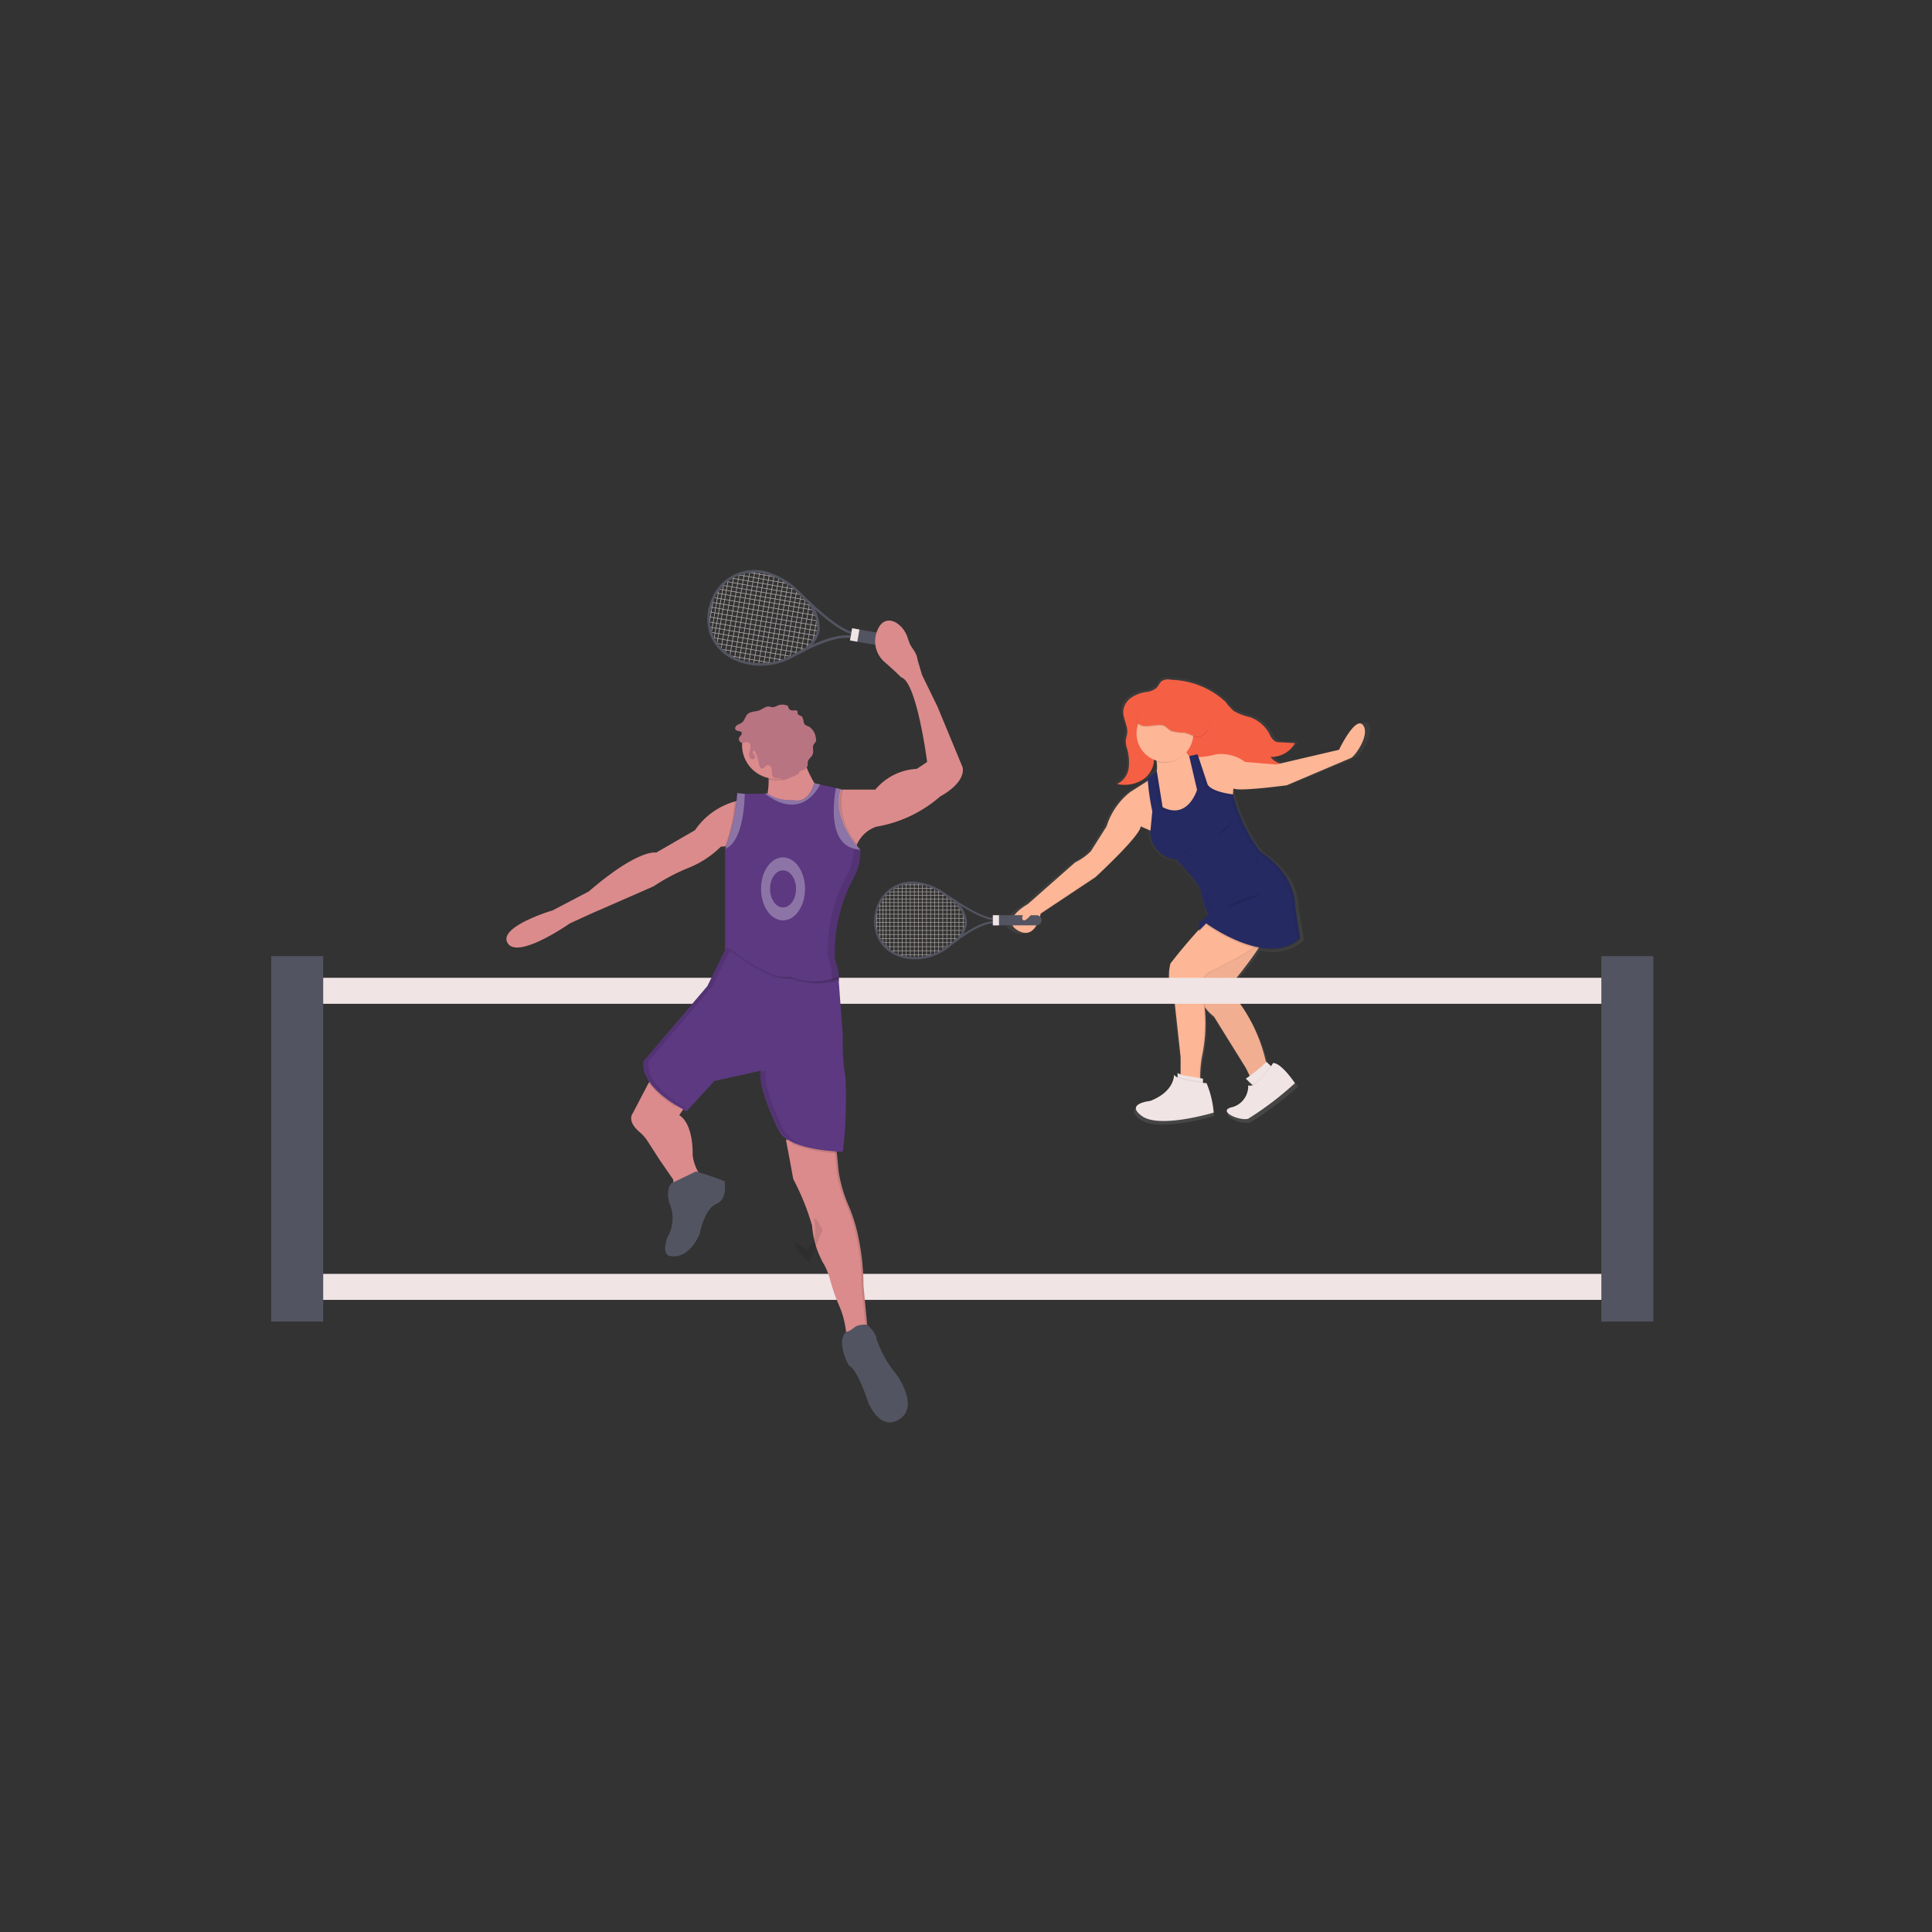 <svg id="组_293" data-name="组 293" xmlns="http://www.w3.org/2000/svg" xmlns:xlink="http://www.w3.org/1999/xlink" width="125.072" height="125.072" viewBox="0 0 125.072 125.072">
  <rect x="0" y="0" width="125.072" height="125.072" fill="#333333" stroke="none"/>
  <defs>
    <linearGradient id="linear-gradient" x1="0.5" y1="1.001" x2="0.5" gradientUnits="objectBoundingBox">
      <stop offset="0" stop-color="gray" stop-opacity="0.251"/>
      <stop offset="0.54" stop-color="gray" stop-opacity="0.122"/>
      <stop offset="1" stop-color="gray" stop-opacity="0.102"/>
    </linearGradient>
    <linearGradient id="linear-gradient-2" x1="0.502" y1="1" x2="0.502" y2="0.001" xlink:href="#linear-gradient"/>
  </defs>
  <g id="组_280" data-name="组 280" transform="translate(0 0)">
    <g id="组_79" data-name="组 79" transform="translate(17.557 33.332)">
      <g id="undraw_grand_slam_0q5r_1_" data-name="undraw_grand_slam_0q5r (1)" transform="translate(0 10.521)">
        <path id="路径_2972" data-name="路径 2972" d="M806.554,555.046a1.407,1.407,0,0,1-1.019,1.413c-1.052.23.427.92,1.019.755a20.932,20.932,0,0,0,3.024-2.3s-.855-1.315-1.413-1.315C808.161,553.6,807.143,555.309,806.554,555.046Z" transform="translate(-743.337 -528.676)" opacity="0.05"/>
        <path id="路径_2973" data-name="路径 2973" d="M745.017,561.69s.065,1.084-1.544,1.709c0,0-1.676.165-.526.985s4.634-.23,4.634-.23a6.176,6.176,0,0,0-.46-1.906S745.215,562.117,745.017,561.69Z" transform="translate(-686.568 -536.01)" opacity="0.05"/>
        <path id="路径_2974" data-name="路径 2974" d="M676.265,290c-.508-.6-1.589,1.632-1.589,1.632l-3.939.9a1.317,1.317,0,0,1-.641-.436,1.819,1.819,0,0,0,1.643-.907l-1.015-.057a.826.826,0,0,1-.3-.054c-.195-.089-.281-.3-.385-.491a2.377,2.377,0,0,0-1.287-1.094,4.149,4.149,0,0,1-1.082-.4,3.626,3.626,0,0,1-.561-.609,5.578,5.578,0,0,0-3.619-1.447.845.845,0,0,0-.676.1c-.121.106-.168.271-.273.393a1.248,1.248,0,0,1-.753.3,2.46,2.46,0,0,0-.961.366,1.215,1.215,0,0,0-.536.841c-.052.519.326,1.015.256,1.532-.021.159-.085.31-.094.467a1.467,1.467,0,0,0,.071.445,3.191,3.191,0,0,1,.124,1.341,1.348,1.348,0,0,1-.778,1.046,2.353,2.353,0,0,0,1.618-.223,1.646,1.646,0,0,0,.851-1.33v-.039l.057.022c.008.031.017.064.024.1l.085.024a1.812,1.812,0,0,1,0,.59l-.592.473a.815.815,0,0,0,.008.093l-.008.006a.656.656,0,0,0,.007.078l-1.157.722a4.624,4.624,0,0,0-1.589,2.265l-1.05,1.634a4,4,0,0,1-1.049.733l-3.148,2.732s-1.09.594-1.086,1.186h0v.036h0v.035h0a.08.08,0,0,0,.008.034h0a.113.113,0,0,0,.01.033v.006a.085.085,0,0,0,.012.031v.007l.015.03v.008l.017.028.005.008.019.027.007.009.022.026.009.01.023.024.011.011.025.023.013.012.028.023.015.012.031.022.016.012.036.024.015.01.056.034c1.215.7,1.523-1.1,1.523-1.1l3.656-2.4s3.012-2.732,3.012-3.331l.655.28-.011.118v.1a1.883,1.883,0,0,0,1.726,1.766s1.609,1.615,1.658,2.128v.037a3.882,3.882,0,0,0,.468,1.4l-.641.536.007.094-.007.006.024.333a20.954,20.954,0,0,0-1.886,2.2,3.049,3.049,0,0,0,.236,2.165l.441,3.964v1.155l-.2-.094v.262a.484.484,0,0,1-.236-.2v.034h0c-.006.194-.109,1.131-1.589,1.7,0,0-.982.093-.956.5-.01.137.1.311.414.534,1.185.833,4.768-.233,4.768-.233V315.4h0a6.166,6.166,0,0,0-.474-1.932s-.094-.007-.237-.021V313.2l-.148-.025a6.486,6.486,0,0,1,.137-1.39,10.87,10.87,0,0,0,.193-3.226,4.076,4.076,0,0,0,.561.577l2.136,3.388.252.519c-.094.067-.187.126-.264.174l.429.4a.4.4,0,0,1-.3,0,1.426,1.426,0,0,1-1.049,1.432c-.432.093-.449.26-.276.417a1.806,1.806,0,0,0,1.358.382,21.488,21.488,0,0,0,3.114-2.332,6.449,6.449,0,0,0-.753-.921,1.26,1.26,0,0,0-.737-.444s-.052.085-.138.215l-.267-.248-.027.025c-.022-.074-.043-.149-.061-.223a10.5,10.5,0,0,0-2.108-4.178s-.313-.259.171-1.114c0,0,.784-.929,1.467-1.937a3.085,3.085,0,0,0,2.793-.6l-.01-.062.044-.038-.339-2.1s.152-1.982-2.319-3.582a10.3,10.3,0,0,1-1.811-3.748h-.027l.027-.364c.3.233,3.553-.2,3.553-.2l4.3-1.8a2.765,2.765,0,0,0,.921-1.731A.672.672,0,0,0,676.265,290Z" transform="translate(-605.252 -287.022)" fill="url(#linear-gradient)"/>
        <path id="路径_2975" data-name="路径 2975" d="M739.428,293.443a1.279,1.279,0,0,0,.922.485,2.959,2.959,0,0,1-.945.591,3.258,3.258,0,0,1-3.108-.382,1.867,1.867,0,0,0-.654-.4,3.63,3.63,0,0,0-.67-.012,1.328,1.328,0,0,1-1.208-.993c-.065-.274-.038-.561-.085-.841a1.285,1.285,0,0,0-.031-.141,1.194,1.194,0,0,0-1.257-.834c-.486.128-.736.893-.726,1.33.01.482.243.942.228,1.423a1.62,1.62,0,0,1-.826,1.309,2.254,2.254,0,0,1-1.568.219,1.33,1.33,0,0,0,.755-1.028,3.2,3.2,0,0,0-.121-1.322,1.472,1.472,0,0,1-.069-.439c.008-.158.07-.308.093-.468.068-.51-.3-1-.249-1.511a1.2,1.2,0,0,1,.52-.827,2.368,2.368,0,0,1,.935-.361,1.2,1.2,0,0,0,.731-.3,3.823,3.823,0,0,1,.265-.388.81.81,0,0,1,.654-.1,5.37,5.37,0,0,1,3.514,1.428,3.466,3.466,0,0,0,.543.6,3.964,3.964,0,0,0,1.05.393,2.317,2.317,0,0,1,1.248,1.082.953.953,0,0,0,.374.484.792.792,0,0,0,.293.054l.985.056A1.76,1.76,0,0,1,739.428,293.443Z" transform="translate(-674.744 -288.296)" fill="#f55f44"/>
        <path id="路径_2976" data-name="路径 2976" d="M782.54,321a4.758,4.758,0,0,0,1.43-.18,2.605,2.605,0,0,1,1.906.493l2,.164,4.075-.953s1.052-2.2,1.544-1.61-.46,1.972-.755,2.136l-4.177,1.773s-3.154.427-3.45.2l-.065.887-1.577-.755-.687-1.61Z" transform="translate(-722.825 -315.837)" fill="#fdb797"/>
        <path id="路径_2977" data-name="路径 2977" d="M792.743,326.18l-4.174,1.776s-3.155.427-3.45.2l-.065.887-1.577-.755-.69-1.61-.216-.474h-.031l.247.542.69,1.61,1.577.755.065-.887c.3.23,3.45-.2,3.45-.2l4.174-1.776a2.711,2.711,0,0,0,.894-1.738A2.767,2.767,0,0,1,792.743,326.18Z" transform="translate(-722.825 -321.005)" opacity="0.05"/>
        <path id="路径_2978" data-name="路径 2978" d="M665.551,357.13l-1.347.855a4.553,4.553,0,0,0-1.544,2.235l-1.019,1.61a3.822,3.822,0,0,1-1.019.723l-3.056,2.695s-1.84,1.019-.655,1.709,1.479-1.085,1.479-1.085l3.553-2.366s2.925-2.695,2.925-3.286l1.052.46Z" transform="translate(-608.58 -350.575)" fill="#fdb797"/>
        <path id="路径_2979" data-name="路径 2979" d="M664.822,389.47c0,.592-2.925,3.286-2.925,3.286l-3.553,2.366s-.3,1.776-1.479,1.085a.668.668,0,0,1-.4-.51c-.013.2.094.4.4.576,1.183.69,1.479-1.085,1.479-1.085l3.553-2.366s2.925-2.695,2.925-3.286l1.052.46-.007-.069Z" transform="translate(-608.541 -379.892)" opacity="0.05"/>
        <path id="路径_2980" data-name="路径 2980" d="M785.469,454.354a35.491,35.491,0,0,0-1,3.687,3.064,3.064,0,0,0,1.13,1.827l2.075,3.343.639,1.333,1.256-.346a7.4,7.4,0,0,1-.649-1.584,10.426,10.426,0,0,0-2.047-4.121s-.3-.255.165-1.1c0,0,2.311-2.782,2.389-3.913Z" transform="translate(-724.57 -437.917)" fill="#fdb797"/>
        <path id="路径_2981" data-name="路径 2981" d="M785.469,454.354a35.491,35.491,0,0,0-1,3.687,3.064,3.064,0,0,0,1.13,1.827l2.075,3.343.639,1.333,1.256-.346a7.4,7.4,0,0,1-.649-1.584,10.426,10.426,0,0,0-2.047-4.121s-.3-.255.165-1.1c0,0,2.311-2.782,2.389-3.913Z" transform="translate(-724.57 -437.917)" opacity="0.05"/>
        <path id="路径_2982" data-name="路径 2982" d="M768.411,454.14a35.346,35.346,0,0,0-2.5,2.892,3.073,3.073,0,0,0,.23,2.136l.427,3.911v1.479l1.282.227a7.262,7.262,0,0,1,.1-1.709,10.4,10.4,0,0,0-.065-4.6s-.165-.362.625-.92c0,0,3.286-1.512,3.844-2.5Z" transform="translate(-707.661 -438.515)" opacity="0.1"/>
        <path id="路径_2983" data-name="路径 2983" d="M768.061,454.14a35.357,35.357,0,0,0-2.5,2.892,3.075,3.075,0,0,0,.23,2.136l.427,3.911v1.479l1.282.227a7.264,7.264,0,0,1,.1-1.709,10.4,10.4,0,0,0-.065-4.6s-.164-.362.624-.92c0,0,3.286-1.512,3.845-2.5Z" transform="translate(-707.344 -438.515)" fill="#fdb797"/>
        <path id="路径_2984" data-name="路径 2984" d="M786.937,454.14l-.018.019,3.862.9c-.561.985-3.844,2.5-3.844,2.5-.789.561-.625.92-.625.92a10.421,10.421,0,0,1,.065,4.6,7.175,7.175,0,0,0-.1,1.691l.1.018a7.259,7.259,0,0,1,.1-1.709,10.393,10.393,0,0,0-.066-4.6s-.164-.362.625-.92c0,0,3.286-1.512,3.845-2.5Z" transform="translate(-726.202 -438.515)" opacity="0.05"/>
        <path id="路径_2985" data-name="路径 2985" d="M755,328.425a1.788,1.788,0,0,1,0,1.676l.46,2.366,1.906-.263.92-1.052-.727-2.533s-.592.23-.654-1.38Z" transform="translate(-697.86 -323.48)" fill="#fdb797"/>
        <path id="路径_2986" data-name="路径 2986" d="M750.73,342.892a14.075,14.075,0,0,0,.3,2.136l-.132,1.38a1.852,1.852,0,0,0,1.676,1.742s1.643,1.676,1.61,2.136a4.182,4.182,0,0,0,.493,1.445l-.654.561.033.46.46-.46s3.976,2.925,6.077.953l-.328-2.07s.28-1.758-2.12-3.335a11.237,11.237,0,0,1-1.889-3.894s-1.315-.132-1.643-.625l-.654-1.972-.542.115.51,2.185s-.592,1.972-2.234,1.122l-.374-2.337Z" transform="translate(-693.989 -336.271)" opacity="0.1"/>
        <path id="路径_2987" data-name="路径 2987" d="M750.73,341.832a14.077,14.077,0,0,0,.3,2.136l-.132,1.38a1.852,1.852,0,0,0,1.676,1.742s1.643,1.676,1.61,2.136a4.182,4.182,0,0,0,.493,1.445l-.654.561.033.46.46-.46s3.976,2.925,6.077.953l-.328-2.07s.148-1.955-2.251-3.532a10.223,10.223,0,0,1-1.758-3.7s-1.315-.132-1.643-.625l-.654-1.972-.542.115.51,2.185s-.592,1.972-2.234,1.122l-.374-2.337Z" transform="translate(-693.989 -335.31)" fill="#252a62"/>
        <path id="路径_2988" data-name="路径 2988" d="M566.48,440.67" transform="translate(-526.966 -426.305)" fill="#b4abab"/>
        <rect id="矩形_246" data-name="矩形 246" width="5.267" height="0.033" transform="translate(39.289 14.787)" fill="#b4abab"/>
        <rect id="矩形_247" data-name="矩形 247" width="5.004" height="0.033" transform="translate(39.421 14.557)" fill="#b4abab"/>
        <rect id="矩形_248" data-name="矩形 248" width="4.577" height="0.033" transform="translate(39.519 14.327)" fill="#b4abab"/>
        <rect id="矩形_249" data-name="矩形 249" width="4.05" height="0.033" transform="translate(39.683 14.097)" fill="#b4abab"/>
        <rect id="矩形_250" data-name="矩形 250" width="3.459" height="0.033" transform="translate(39.913 13.867)" fill="#b4abab"/>
        <rect id="矩形_251" data-name="矩形 251" width="2.769" height="0.033" transform="translate(40.209 13.637)" fill="#b4abab"/>
        <rect id="矩形_252" data-name="矩形 252" width="1.718" height="0.033" transform="translate(40.669 13.407)" fill="#b4abab"/>
        <rect id="矩形_253" data-name="矩形 253" width="5.562" height="0.033" transform="translate(39.19 15.05)" fill="#b4abab"/>
        <rect id="矩形_254" data-name="矩形 254" width="5.661" height="0.033" transform="translate(39.19 15.313)" fill="#b4abab"/>
        <rect id="矩形_255" data-name="矩形 255" width="5.825" height="0.033" transform="translate(39.092 15.575)" fill="#b4abab"/>
        <rect id="矩形_256" data-name="矩形 256" width="5.901" height="0.033" transform="translate(39.092 15.838)" fill="#b4abab"/>
        <rect id="矩形_257" data-name="矩形 257" width="5.869" height="0.033" transform="translate(39.092 16.102)" fill="#b4abab"/>
        <rect id="矩形_258" data-name="矩形 258" width="5.704" height="0.033" transform="translate(39.157 16.364)" fill="#b4abab"/>
        <rect id="矩形_259" data-name="矩形 259" width="5.408" height="0.033" transform="translate(39.289 16.627)" fill="#b4abab"/>
        <rect id="矩形_260" data-name="矩形 260" width="5.178" height="0.033" transform="translate(39.289 16.89)" fill="#b4abab"/>
        <rect id="矩形_261" data-name="矩形 261" width="4.652" height="0.033" transform="translate(39.519 17.153)" fill="#b4abab"/>
        <rect id="矩形_262" data-name="矩形 262" width="4.061" height="0.033" transform="translate(39.749 17.415)" fill="#b4abab"/>
        <rect id="矩形_263" data-name="矩形 263" width="3.404" height="0.033" transform="translate(40.012 17.679)" fill="#b4abab"/>
        <rect id="矩形_264" data-name="矩形 264" width="2.418" height="0.033" transform="translate(40.538 17.942)" fill="#b4abab"/>
        <rect id="矩形_265" data-name="矩形 265" width="0.033" height="3.486" transform="translate(39.779 14.004)" fill="#b4abab"/>
        <rect id="矩形_266" data-name="矩形 266" width="0.033" height="2.994" transform="translate(39.581 14.266)" fill="#b4abab"/>
        <rect id="矩形_267" data-name="矩形 267" width="0.033" height="2.436" transform="translate(39.384 14.562)" fill="#b4abab"/>
        <rect id="矩形_268" data-name="矩形 268" width="0.033" height="1.548" transform="translate(39.187 15.022)" fill="#b4abab"/>
        <rect id="矩形_269" data-name="矩形 269" width="0.033" height="3.946" transform="translate(40.041 13.774)" fill="#b4abab"/>
        <rect id="矩形_270" data-name="矩形 270" width="0.033" height="4.243" transform="translate(40.304 13.609)" fill="#b4abab"/>
        <rect id="矩形_271" data-name="矩形 271" width="0.033" height="4.473" transform="translate(40.567 13.477)" fill="#b4abab"/>
        <rect id="矩形_272" data-name="矩形 272" width="0.033" height="4.67" transform="translate(40.831 13.379)" fill="#b4abab"/>
        <rect id="矩形_273" data-name="矩形 273" width="0.033" height="4.867" transform="translate(41.093 13.281)" fill="#b4abab"/>
        <rect id="矩形_274" data-name="矩形 274" width="0.033" height="4.867" transform="translate(41.356 13.281)" fill="#b4abab"/>
        <rect id="矩形_275" data-name="矩形 275" width="0.033" height="4.867" transform="translate(41.619 13.281)" fill="#b4abab"/>
        <rect id="矩形_276" data-name="矩形 276" width="0.033" height="4.867" transform="translate(41.881 13.281)" fill="#b4abab"/>
        <rect id="矩形_277" data-name="矩形 277" width="0.033" height="4.768" transform="translate(42.145 13.379)" fill="#b4abab"/>
        <rect id="矩形_278" data-name="矩形 278" width="0.033" height="4.67" transform="translate(42.408 13.445)" fill="#b4abab"/>
        <rect id="矩形_279" data-name="矩形 279" width="0.033" height="4.538" transform="translate(42.671 13.511)" fill="#b4abab"/>
        <rect id="矩形_280" data-name="矩形 280" width="0.033" height="4.276" transform="translate(42.933 13.642)" fill="#b4abab"/>
        <rect id="矩形_281" data-name="矩形 281" width="0.033" height="4.046" transform="translate(43.196 13.774)" fill="#b4abab"/>
        <rect id="矩形_282" data-name="矩形 282" width="0.033" height="3.684" transform="translate(43.459 14.004)" fill="#b4abab"/>
        <rect id="矩形_283" data-name="矩形 283" width="0.033" height="3.388" transform="translate(43.722 14.102)" fill="#b4abab"/>
        <rect id="矩形_284" data-name="矩形 284" width="0.033" height="3.026" transform="translate(43.985 14.299)" fill="#b4abab"/>
        <rect id="矩形_285" data-name="矩形 285" width="0.033" height="2.599" transform="translate(44.248 14.529)" fill="#b4abab"/>
        <rect id="矩形_286" data-name="矩形 286" width="0.033" height="2.106" transform="translate(44.511 14.726)" fill="#b4abab"/>
        <rect id="矩形_287" data-name="矩形 287" width="0.033" height="1.384" transform="translate(44.773 15.154)" fill="#b4abab"/>
        <path id="路径_2989" data-name="路径 2989" d="M563.939,433.422a3.086,3.086,0,0,1-.866-.119,2.4,2.4,0,0,1-1.522-1.2,2.559,2.559,0,0,1-.187-1.748,2.437,2.437,0,0,1,2.889-1.913l.054.01a4.011,4.011,0,0,1,1.562.668c2.67,1.879,3.272,1.628,3.272,1.625l.1-.057v.417l-.072-.007c-.877-.094-2.244.911-2.986,1.515a3.524,3.524,0,0,1-1.95.8Q564.083,433.422,563.939,433.422Zm-.2-4.9a2.312,2.312,0,0,0-2.249,1.859,2.27,2.27,0,0,0,1.62,2.793,3.078,3.078,0,0,0,1.111.1,3.394,3.394,0,0,0,1.877-.77c.735-.6,2.088-1.589,3.011-1.548v-.079c-.259.03-1.081-.084-3.317-1.659a3.877,3.877,0,0,0-1.512-.646l-.053-.01a2.77,2.77,0,0,0-.488-.04Z" transform="translate(-522.259 -415.175)" fill="#535461"/>
        <path id="路径_2990" data-name="路径 2990" d="M595.79,401.13h2.825a.328.328,0,0,1,.328.328h0a.328.328,0,0,1-.328.328H595.79v-.656Z" transform="translate(-549.072 -385.735)" fill="#535461"/>
        <rect id="矩形_288" data-name="矩形 288" width="0.395" height="0.657" transform="translate(46.718 15.395)" fill="#f0e4e4"/>
        <path id="路径_2991" data-name="路径 2991" d="M615.257,443.025l-.077-.107a1.667,1.667,0,0,0,.841-1.309,2.106,2.106,0,0,0-.841-1.423l.078-.107a2.19,2.19,0,0,1,.9,1.53A1.792,1.792,0,0,1,615.257,443.025Z" transform="translate(-571.113 -425.77)" fill="#535461"/>
        <path id="路径_2992" data-name="路径 2992" d="M756.358,329.039a2.814,2.814,0,0,1-.2-1.079l-1.906,1.183a1.472,1.472,0,0,1,.164.439A1.84,1.84,0,0,0,756.358,329.039Z" transform="translate(-697.18 -324.132)" opacity="0.1"/>
        <ellipse id="椭圆_439" data-name="椭圆 439" cx="1.84" cy="1.84" rx="1.84" ry="1.84" transform="translate(56.018 1.79)" fill="#fdb797"/>
        <path id="路径_2993" data-name="路径 2993" d="M744.585,303.782c.187.075.311.251.489.341a3.053,3.053,0,0,0,.847.116c.321.061.614.281.935.251a.8.8,0,0,0,.654-.824,1.284,1.284,0,0,0-.581-.957,3.812,3.812,0,0,0-1.056-.467,2.762,2.762,0,0,0-1.456-.2c-.451.1-1.664.7-1.6,1.265C742.919,304.217,744.116,303.595,744.585,303.782Z" transform="translate(-686.814 -300.605)" opacity="0.1"/>
        <path id="路径_2994" data-name="路径 2994" d="M744.585,303.092c.187.075.311.251.489.341a3.053,3.053,0,0,0,.847.116c.321.061.614.28.935.251a.8.8,0,0,0,.654-.824,1.284,1.284,0,0,0-.581-.956,3.812,3.812,0,0,0-1.056-.467,2.761,2.761,0,0,0-1.456-.2c-.451.1-1.664.7-1.6,1.265C742.919,303.526,744.116,302.9,744.585,303.092Z" transform="translate(-686.814 -299.98)" fill="#f55f44"/>
        <path id="路径_2995" data-name="路径 2995" d="M791,437.09a2.522,2.522,0,0,0,.362,1.085" transform="translate(-730.494 -423.059)" opacity="0.1"/>
        <path id="路径_2996" data-name="路径 2996" d="M825.235,408.62a1.077,1.077,0,0,1-.165.723" transform="translate(-761.379 -397.251)" opacity="0.1"/>
        <path id="路径_2997" data-name="路径 2997" d="M799.485,386.13a2.491,2.491,0,0,1-1.084.986" transform="translate(-737.203 -376.864)" opacity="0.1"/>
        <g id="组_79-2" data-name="组 79" transform="translate(57.135 4.978)" opacity="0.05">
          <path id="路径_2998" data-name="路径 2998" d="M755.312,354.256a1.365,1.365,0,0,0,1.359.065,1.459,1.459,0,0,1-1.128-.163l-.374-2.337-.218.177Z" transform="translate(-754.95 -350.739)"/>
          <path id="路径_2999" data-name="路径 2999" d="M780.06,340.359l.655,1.972c.328.493,1.643.625,1.643.625a10.224,10.224,0,0,0,1.758,3.7c2.4,1.577,2.251,3.532,2.251,3.532l.328,2.07a2.429,2.429,0,0,1-.6.411,2.423,2.423,0,0,0,.825-.51l-.326-2.07s.148-1.955-2.252-3.532a10.226,10.226,0,0,1-1.758-3.7s-1.315-.132-1.643-.625l-.654-1.972-.542.115.011.048Z" transform="translate(-777.431 -340.26)"/>
          <path id="路径_3000" data-name="路径 3000" d="M786.688,458.36l-.238.238.008.122.307-.307Z" transform="translate(-783.505 -447.318)"/>
        </g>
        <path id="路径_3001" data-name="路径 3001" d="M803.63,438.053a5.555,5.555,0,0,1,2.5-.953" transform="translate(-741.944 -423.068)" opacity="0.1"/>
        <path id="路径_3002" data-name="路径 3002" d="M773.4,401.777a3.944,3.944,0,0,0,1.019-.887" transform="translate(-714.54 -390.244)" opacity="0.1"/>
        <path id="路径_3003" data-name="路径 3003" d="M664.1,448s-.394.493-.2.654.69-.561.69-.561Z" transform="translate(-615.231 -432.949)" fill="#fdb797"/>
        <path id="路径_3004" data-name="路径 3004" d="M506.262,454.481a.833.833,0,0,0-.833.833.77.77,0,0,0,0,.082.187.187,0,0,0,.006.045v.012h0a.825.825,0,0,0,.28.493l.027.022a.833.833,0,1,0,.512-1.488Z" transform="translate(-471.622 -438.823)" fill="url(#linear-gradient-2)"/>
        <path id="路径_3005" data-name="路径 3005" d="M506.329,456.466a.777.777,0,1,0-.3-.612.683.683,0,0,0,0,.077.2.2,0,0,0,0,.042v.011h0a.772.772,0,0,0,.263.46Z" transform="translate(-472.167 -439.364)" fill="#3ad29f"/>
        <path id="路径_3006" data-name="路径 3006" d="M506.421,459.187h.027c.01-.108.312-.281.561-.42s.423-.244.449-.324c.035-.1-.068-.224-.179-.291a.357.357,0,0,0-.451.013,4.08,4.08,0,0,1-.7.484l0,.042v.011h0a4.107,4.107,0,0,0,.728-.5.3.3,0,0,1,.382,0c.112.075.175.165.155.226a1.438,1.438,0,0,1-.424.294c-.268.154-.546.311-.581.445Z" transform="translate(-472.259 -442.085)" fill="#f0e4e4"/>
        <path id="路径_3007" data-name="路径 3007" d="M819.992,553.26a11,11,0,0,1-1.342,1.085l.454.427,1.448-.2v-.789Z" transform="translate(-755.559 -528.368)" fill="#f0e4e4"/>
        <path id="路径_3008" data-name="路径 3008" d="M724.026,510.572l-.3-.132v.855l1.643.263V510.8Z" transform="translate(-665.05 -484.825)" fill="#f0e4e4"/>
        <path id="路径_3009" data-name="路径 3009" d="M745.017,561s.065,1.085-1.544,1.709c0,0-1.676.165-.526.985s4.634-.23,4.634-.23a6.175,6.175,0,0,0-.46-1.906S745.215,561.431,745.017,561Z" transform="translate(-686.568 -535.384)" opacity="0.05"/>
        <path id="路径_3010" data-name="路径 3010" d="M745.017,562s.065,1.085-1.544,1.709c0,0-1.676.165-.526.986s4.634-.23,4.634-.23a6.174,6.174,0,0,0-.46-1.906S745.215,562.431,745.017,562Z" transform="translate(-686.568 -536.291)" fill="#f0e4e4"/>
        <path id="路径_3011" data-name="路径 3011" d="M806.874,554.442a1.407,1.407,0,0,1-1.019,1.413c-1.052.23.427.92,1.019.755a20.919,20.919,0,0,0,3.024-2.3S809.043,553,808.485,553C808.485,553,807.466,554.705,806.874,554.442Z" transform="translate(-743.627 -528.132)" opacity="0.05"/>
        <path id="路径_3012" data-name="路径 3012" d="M806.874,555.442a1.407,1.407,0,0,1-1.019,1.413c-1.052.23.427.92,1.019.755a20.932,20.932,0,0,0,3.024-2.3S809.043,554,808.485,554C808.485,554,807.466,555.705,806.874,555.442Z" transform="translate(-743.627 -529.039)" fill="#f0e4e4"/>
        <path id="路径_3013" data-name="路径 3013" d="M165.487,453.46l4.673,9.491,4.674,9.49H156.14l4.673-9.49Z" transform="translate(-150.527 -433.172)" fill="none"/>
        <path id="路径_3014" data-name="路径 3014" d="M98.11,453.46l4.673,9.491,4.674,9.49H98.11Z" transform="translate(-97.923 -433.172)" fill="none"/>
        <path id="路径_3015" data-name="路径 3015" d="M114.59,453.46l4.673,9.491,4.674,9.49H114.59l-7.48-.655.516-4.185,2.29-4.651Z" transform="translate(-106.082 -433.172)" fill="none"/>
        <path id="路径_3016" data-name="路径 3016" d="M213.487,453.46l4.673,9.491,4.674,9.49H204.14l4.673-9.49Z" transform="translate(-194.04 -433.172)" fill="none"/>
        <path id="路径_3017" data-name="路径 3017" d="M306.487,453.46l4.673,9.491,4.674,9.49H297.14l4.673-9.49Z" transform="translate(-278.345 -433.172)" fill="none"/>
        <path id="路径_3018" data-name="路径 3018" d="M406.487,453.46l4.673,9.491,4.674,9.49H397.14l4.673-9.49Z" transform="translate(-368.995 -433.172)" fill="none"/>
        <path id="路径_3019" data-name="路径 3019" d="M506.487,453.46l4.673,9.491,4.674,9.49H497.14l4.673-9.49Z" transform="translate(-459.645 -433.172)" fill="none"/>
        <path id="路径_3020" data-name="路径 3020" d="M608.487,453.46l4.673,9.491,4.674,9.49H599.14l4.673-9.49Z" transform="translate(-552.109 -433.172)" fill="none"/>
        <path id="路径_3021" data-name="路径 3021" d="M709.487,453.46l4.673,9.491,4.674,9.49H700.14l4.673-9.49Z" transform="translate(-643.666 -433.172)" fill="none"/>
        <path id="路径_3022" data-name="路径 3022" d="M803.487,453.46l4.673,9.491,4.674,9.49H794.14l4.673-9.49Z" transform="translate(-728.877 -433.172)" fill="none"/>
        <path id="路径_3023" data-name="路径 3023" d="M984.342,560.807h-5.2l4.673-9.49.186-.377Z" transform="translate(-896.58 -521.539)" fill="none"/>
        <path id="路径_3024" data-name="路径 3024" d="M863.487,453.46l4.673,9.491,4.674,9.49H854.14l4.673-9.49Z" transform="translate(-783.268 -433.172)" fill="none"/>
        <path id="路径_3025" data-name="路径 3025" d="M892.487,453.46l4.673,9.491,1.03,2.091v7.4H883.14l4.673-9.49Z" transform="translate(-809.556 -433.172)" fill="none"/>
        <path id="路径_3026" data-name="路径 3026" d="M925.487,453.46v18.981H916.14l4.673-9.49Z" transform="translate(-839.471 -433.172)" fill="none"/>
        <path id="路径_3027" data-name="路径 3027" d="M362.487,453.46l4.673,9.491,4.674,9.49H353.14l4.673-9.49Z" transform="translate(-329.109 -433.172)" fill="none"/>
        <path id="路径_3028" data-name="路径 3028" d="M559.487,453.46l4.673,9.491,4.674,9.49H550.14l4.673-9.49Z" transform="translate(-507.69 -433.172)" fill="none"/>
        <path id="路径_3029" data-name="路径 3029" d="M756.487,453.46l4.673,9.491,4.674,9.49H747.14l4.673-9.49Z" transform="translate(-686.271 -433.172)" fill="none"/>
        <path id="路径_3030" data-name="路径 3030" d="M953.487,453.46l.414.842-.6,8.7.187,9.443H944.14l4.673-9.49Z" transform="translate(-864.853 -433.172)" fill="none"/>
        <path id="路径_3031" data-name="路径 3031" d="M763.487,473.441l-4.674-9.49-4.673-9.491h18.694l-4.674,9.491Z" transform="translate(-692.617 -434.079)" fill="none"/>
        <path id="路径_3032" data-name="路径 3032" d="M558.487,473.441l-4.674-9.49-4.673-9.491h18.694l-4.674,9.491Z" transform="translate(-506.784 -434.079)" fill="none"/>
        <path id="路径_3033" data-name="路径 3033" d="M353.487,473.441l-4.674-9.49-4.673-9.491h18.694l-4.674,9.491Z" transform="translate(-320.95 -434.079)" fill="none"/>
        <path id="路径_3034" data-name="路径 3034" d="M148.487,473.441l-4.674-9.49-4.673-9.491h18.694l-4.674,9.491Z" transform="translate(-135.117 -434.079)" fill="none"/>
        <rect id="矩形_289" data-name="矩形 289" width="85.081" height="1.683" transform="translate(2.711 19.447)" fill="#f0e4e4"/>
        <rect id="矩形_290" data-name="矩形 290" width="85.081" height="1.683" transform="translate(2.711 38.614)" fill="#f0e4e4"/>
        <rect id="矩形_291" data-name="矩形 291" width="3.366" height="23.654" transform="translate(0 18.045)" fill="#535461"/>
        <rect id="矩形_292" data-name="矩形 292" width="3.366" height="23.654" transform="translate(86.11 18.045)" fill="#535461"/>
      </g>
      <g id="组_83" data-name="组 83" transform="translate(15.227 0)">
        <g id="组_82" data-name="组 82" transform="translate(13.825 13.349) rotate(-107)">
          <path id="路径_3106" data-name="路径 3106" d="M0,0" transform="matrix(-0.454, 0.891, -0.891, -0.454, 8.356, 2.678)" fill="#b4abab"/>
          <rect id="矩形_293" data-name="矩形 293" width="6.426" height="0.04" transform="matrix(-0.454, 0.891, -0.891, -0.454, 8.022, 2.199)" fill="#b4abab"/>
          <rect id="矩形_294" data-name="矩形 294" width="6.105" height="0.04" transform="matrix(-0.454, 0.891, -0.891, -0.454, 8.199, 2.47)" fill="#b4abab"/>
          <rect id="矩形_295" data-name="矩形 295" width="5.584" height="0.04" transform="matrix(-0.454, 0.891, -0.891, -0.454, 8.395, 2.704)" fill="#b4abab"/>
          <rect id="矩形_296" data-name="矩形 296" width="4.942" height="0.04" transform="matrix(-0.454, 0.891, -0.891, -0.454, 8.554, 3.01)" fill="#b4abab"/>
          <rect id="矩形_297" data-name="矩形 297" width="4.221" height="0.04" transform="matrix(-0.454, 0.891, -0.891, -0.454, 8.676, 3.388)" fill="#b4abab"/>
          <rect id="矩形_298" data-name="矩形 298" width="3.379" height="0.04" transform="matrix(-0.454, 0.891, -0.891, -0.454, 8.763, 3.836)" fill="#b4abab"/>
          <rect id="矩形_299" data-name="矩形 299" width="2.096" height="0.04" transform="matrix(-0.454, 0.891, -0.891, -0.454, 8.758, 4.464)" fill="#b4abab"/>
          <rect id="矩形_300" data-name="矩形 300" width="6.786" height="0.04" transform="matrix(-0.454, 0.891, -0.891, -0.454, 7.791, 1.946)" fill="#b4abab"/>
          <rect id="矩形_301" data-name="矩形 301" width="6.907" height="0.04" transform="matrix(-0.454, 0.891, -0.891, -0.454, 7.506, 1.8)" fill="#b4abab"/>
          <rect id="矩形_302" data-name="矩形 302" width="7.107" height="0.04" transform="matrix(-0.454, 0.891, -0.891, -0.454, 7.274, 1.548)" fill="#b4abab"/>
          <rect id="矩形_303" data-name="矩形 303" width="7.2" height="0.04" transform="matrix(-0.454, 0.891, -0.891, -0.454, 6.989, 1.402)" fill="#b4abab"/>
          <rect id="矩形_304" data-name="矩形 304" width="7.161" height="0.04" transform="matrix(-0.454, 0.891, -0.891, -0.454, 6.702, 1.256)" fill="#b4abab"/>
          <rect id="矩形_305" data-name="矩形 305" width="6.96" height="0.04" transform="matrix(-0.454, 0.891, -0.891, -0.454, 6.38, 1.182)" fill="#b4abab"/>
          <rect id="矩形_306" data-name="矩形 306" width="6.598" height="0.04" transform="matrix(-0.454, 0.891, -0.891, -0.454, 6.022, 1.18)" fill="#b4abab"/>
          <rect id="矩形_307" data-name="矩形 307" width="6.318" height="0.04" transform="matrix(-0.454, 0.891, -0.891, -0.454, 5.736, 1.034)" fill="#b4abab"/>
          <rect id="矩形_308" data-name="矩形 308" width="5.676" height="0.04" transform="matrix(-0.454, 0.891, -0.891, -0.454, 5.323, 1.139)" fill="#b4abab"/>
          <rect id="矩形_309" data-name="矩形 309" width="4.954" height="0.04" transform="matrix(-0.454, 0.891, -0.891, -0.454, 4.91, 1.243)" fill="#b4abab"/>
          <rect id="矩形_310" data-name="矩形 310" width="4.153" height="0.04" transform="matrix(-0.454, 0.891, -0.891, -0.454, 4.478, 1.383)" fill="#b4abab"/>
          <rect id="矩形_311" data-name="矩形 311" width="2.95" height="0.04" transform="matrix(-0.454, 0.891, -0.891, -0.454, 3.901, 1.81)" fill="#b4abab"/>
          <rect id="矩形_312" data-name="矩形 312" width="0.04" height="4.254" transform="matrix(-0.454, 0.891, -0.891, -0.454, 8.602, 3.166)" fill="#b4abab"/>
          <rect id="矩形_313" data-name="矩形 313" width="0.04" height="3.653" transform="matrix(-0.454, 0.891, -0.891, -0.454, 8.426, 2.806)" fill="#b4abab"/>
          <rect id="矩形_314" data-name="矩形 314" width="0.04" height="2.972" transform="matrix(-0.454, 0.891, -0.891, -0.454, 8.214, 2.427)" fill="#b4abab"/>
          <rect id="矩形_315" data-name="矩形 315" width="0.04" height="1.889" transform="matrix(-0.454, 0.891, -0.891, -0.454, 7.823, 1.958)" fill="#b4abab"/>
          <rect id="矩形_316" data-name="矩形 316" width="0.04" height="4.815" transform="matrix(-0.454, 0.891, -0.891, -0.454, 8.707, 3.579)" fill="#b4abab"/>
          <rect id="矩形_317" data-name="矩形 317" width="0.04" height="5.177" transform="matrix(-0.454, 0.891, -0.891, -0.454, 8.74, 3.955)" fill="#b4abab"/>
          <rect id="矩形_318" data-name="矩形 318" width="0.04" height="5.457" transform="matrix(-0.454, 0.891, -0.891, -0.454, 8.738, 4.314)" fill="#b4abab"/>
          <rect id="矩形_319" data-name="矩形 319" width="0.04" height="5.698" transform="matrix(-0.454, 0.891, -0.891, -0.454, 8.699, 4.655)" fill="#b4abab"/>
          <rect id="矩形_320" data-name="矩形 320" width="0.04" height="5.939" transform="matrix(-0.454, 0.891, -0.891, -0.454, 8.66, 4.995)" fill="#b4abab"/>
          <rect id="矩形_321" data-name="矩形 321" width="0.04" height="5.939" transform="matrix(-0.454, 0.891, -0.891, -0.454, 8.514, 5.281)" fill="#b4abab"/>
          <rect id="矩形_322" data-name="矩形 322" width="0.04" height="5.939" transform="matrix(-0.454, 0.891, -0.891, -0.454, 8.369, 5.566)" fill="#b4abab"/>
          <rect id="矩形_323" data-name="矩形 323" width="0.04" height="5.939" transform="matrix(-0.454, 0.891, -0.891, -0.454, 8.223, 5.852)" fill="#b4abab"/>
          <rect id="矩形_324" data-name="矩形 324" width="0.04" height="5.818" transform="matrix(-0.454, 0.891, -0.891, -0.454, 7.971, 6.084)" fill="#b4abab"/>
          <rect id="矩形_325" data-name="矩形 325" width="0.04" height="5.698" transform="matrix(-0.454, 0.891, -0.891, -0.454, 7.754, 6.333)" fill="#b4abab"/>
          <rect id="矩形_326" data-name="矩形 326" width="0.04" height="5.537" transform="matrix(-0.454, 0.891, -0.891, -0.454, 7.536, 6.582)" fill="#b4abab"/>
          <rect id="矩形_327" data-name="矩形 327" width="0.04" height="5.217" transform="matrix(-0.454, 0.891, -0.891, -0.454, 7.248, 6.795)" fill="#b4abab"/>
          <rect id="矩形_328" data-name="矩形 328" width="0.04" height="4.936" transform="matrix(-0.454, 0.891, -0.891, -0.454, 6.96, 7.008)" fill="#b4abab"/>
          <rect id="矩形_329" data-name="矩形 329" width="0.04" height="4.495" transform="matrix(-0.454, 0.891, -0.891, -0.454, 6.564, 7.166)" fill="#b4abab"/>
          <rect id="矩形_330" data-name="矩形 330" width="0.04" height="4.134" transform="matrix(-0.454, 0.891, -0.891, -0.454, 6.311, 7.398)" fill="#b4abab"/>
          <rect id="矩形_331" data-name="矩形 331" width="0.04" height="3.693" transform="matrix(-0.454, 0.891, -0.891, -0.454, 5.951, 7.575)" fill="#b4abab"/>
          <rect id="矩形_332" data-name="矩形 332" width="0.04" height="3.171" transform="matrix(-0.454, 0.891, -0.891, -0.454, 5.556, 7.733)" fill="#b4abab"/>
          <rect id="矩形_333" data-name="矩形 333" width="0.04" height="2.57" transform="matrix(-0.454, 0.891, -0.891, -0.454, 5.196, 7.909)" fill="#b4abab"/>
          <rect id="矩形_334" data-name="矩形 334" width="0.04" height="1.688" transform="matrix(-0.454, 0.891, -0.891, -0.454, 4.586, 7.958)" fill="#b4abab"/>
          <path id="路径_3107" data-name="路径 3107" d="M3.234,6.136a3.764,3.764,0,0,1-1.056-.145A2.923,2.923,0,0,1,.321,4.525,3.122,3.122,0,0,1,.093,2.392,2.973,2.973,0,0,1,3.618.058L3.684.07A4.891,4.891,0,0,1,5.59.885C8.848,3.178,9.583,2.871,9.583,2.868L9.7,2.8v.509L9.616,3.3c-1.07-.114-2.738,1.111-3.644,1.848a4.3,4.3,0,0,1-2.38.975Q3.41,6.136,3.234,6.136ZM2.989.161A2.821,2.821,0,0,0,.245,2.428,2.77,2.77,0,0,0,2.222,5.836a3.755,3.755,0,0,0,1.355.124,4.141,4.141,0,0,0,2.291-.94c.9-.734,2.547-1.939,3.673-1.889v-.1c-.316.037-1.319-.1-4.047-2.024A4.732,4.732,0,0,0,3.649.223L3.584.211a3.379,3.379,0,0,0-.6-.049Z" transform="matrix(-0.454, 0.891, -0.891, -0.454, 9.872, 2.786)" fill="#535461"/>
          <path id="路径_3108" data-name="路径 3108" d="M0,0H3.446a.4.4,0,0,1,.4.4h0a.4.4,0,0,1-.4.4H0V0Z" transform="matrix(-0.454, 0.891, -0.891, -0.454, 3.246, 9.939)" fill="#535461"/>
          <rect id="矩形_335" data-name="矩形 335" width="0.481" height="0.802" transform="matrix(-0.454, 0.891, -0.891, -0.454, 3.246, 9.939)" fill="#f0e4e4"/>
          <path id="路径_3109" data-name="路径 3109" d="M.094,3.593,0,3.463a2.034,2.034,0,0,0,1.027-1.6A2.57,2.57,0,0,0,0,.13L.095,0A2.673,2.673,0,0,1,1.189,1.866,2.186,2.186,0,0,1,.094,3.593Z" transform="matrix(-0.454, 0.891, -0.891, -0.454, 5.893, 7.658)" fill="#535461"/>
        </g>
        <path id="路径_3075" data-name="路径 3075" d="M657.747,360.238s-5.755,3.353-4.525,1.452a4.782,4.782,0,0,0,.8-2.7,3.517,3.517,0,0,0-.126-.929l2.4-1.118a2.317,2.317,0,0,0,.087.98A6.93,6.93,0,0,0,657.747,360.238Z" transform="translate(-637.047 -341.838)" fill="#db8b8b"/>
        <path id="路径_3076" data-name="路径 3076" d="M662.919,357.93A2.181,2.181,0,0,1,660.556,359a3.515,3.515,0,0,0-.126-.929l2.4-1.118A2.315,2.315,0,0,0,662.919,357.93Z" transform="translate(-643.585 -341.847)" opacity="0.1"/>
        <ellipse id="椭圆_441" data-name="椭圆 441" cx="2.179" cy="2.179" rx="2.179" ry="2.179" transform="translate(15.254 12.729)" fill="#db8b8b"/>
        <path id="路径_3079" data-name="路径 3079" d="M692.923,295.972a8.421,8.421,0,0,1-4.134,1.955,2.108,2.108,0,0,0-1.228,1.105,4.005,4.005,0,0,0-.393,1.129l-2.578-4.368-.16-.27h4.3a3.737,3.737,0,0,1,2.682-1.34l.671-.447s-.671-5.2-1.676-5.476c0,0-.49-.491-1.048-.967a1.793,1.793,0,0,1-.321-2.4c.014-.019-.015.018,0,0,.57-.745,1.568-.024,1.808.886.166.618.532.727.623,1.361l.279.95,1.006,2.067,1.62,3.911S694.711,294.967,692.923,295.972Z" transform="translate(-664.847 -277.74)" fill="#db8b8b"/>
        <path id="路径_3080" data-name="路径 3080" d="M527.991,386.34l-.335,2.966-.754.042-.252.014a6.335,6.335,0,0,1-2.011,1.34,12.565,12.565,0,0,0-2.347,1.23l-4.078,1.784-1.34.615s-3.353,2.351-4.023,1.284,2.909-2.127,2.909-2.127l2.346-1.23c3.241-2.794,4.358-2.51,4.358-2.51l2.51-1.452a4.669,4.669,0,0,1,2.566-1.854A3.163,3.163,0,0,1,527.991,386.34Z" transform="translate(-512.766 -367.885)" fill="#db8b8b"/>
        <path id="路径_3081" data-name="路径 3081" d="M688.8,380.708a4,4,0,0,0-.393,1.129l-2.578-4.368a1.794,1.794,0,0,0,.161-.27,2.165,2.165,0,0,0,.155-.419l.373.084,1.01.228.35.079c0,.009-.007.018-.009.027A4.069,4.069,0,0,0,688.8,380.708Z" transform="translate(-666.088 -359.415)" opacity="0.1"/>
        <path id="路径_3082" data-name="路径 3082" d="M637.769,386.34l-.335,2.966-.754.042a10.925,10.925,0,0,0,.638-2.9A3.16,3.16,0,0,1,637.769,386.34Z" transform="translate(-622.544 -367.885)" opacity="0.1"/>
        <path id="路径_3083" data-name="路径 3083" d="M645.259,382.853A10.362,10.362,0,0,0,644,387.886v.248s.615,1.676,0,1.676-.559.839-1.34,1.006-3.52,1.34-4.358.838a4.554,4.554,0,0,1-1.4-1.564v-9.108a.445.445,0,0,0,.033-.044,12.922,12.922,0,0,0,.749-3.536,4.349,4.349,0,0,0,.481.047c.48.023,1.027,0,1.3-.014l.171-.01a2.475,2.475,0,0,0,1.467.432,2.463,2.463,0,0,1,.342.025c.943.132,1.231-1.121,1.231-1.121l.373.084,1.009.228.35.079c-.629,1.781,1.027,3.685,1.235,3.915l.022.024A3.5,3.5,0,0,1,645.259,382.853Z" transform="translate(-622.748 -359.397)" fill="#5c3980"/>
        <path id="路径_3084" data-name="路径 3084" d="M638.193,382.431c0,.74-.177,3.194-1.263,3.549v-.019a.432.432,0,0,0,.033-.045,12.92,12.92,0,0,0,.75-3.536A4.341,4.341,0,0,0,638.193,382.431Z" transform="translate(-622.766 -364.376)" fill="#fff" opacity="0.3"/>
        <path id="路径_3085" data-name="路径 3085" d="M700.228,383.533c-2.044-.1-1.8-2.779-1.586-3.993l.35.079C698.364,381.4,700.018,383.3,700.228,383.533Z" transform="translate(-677.314 -361.86)" fill="#fff" opacity="0.3"/>
        <g id="组_81" data-name="组 81" transform="translate(15.358 18.088)" opacity="0.1">
          <path id="路径_3072" data-name="路径 3072" d="M654.977,413.521a.027.027,0,0,0-.022-.024c-.456-.114.05.051-.456-.114-.019-.007.027-.083.027-.083a3.494,3.494,0,0,1-.424,1.759,10.362,10.362,0,0,0-1.255,5.033v.246s.615,1.676,0,1.676-.559.838-1.341,1.006c-.716.154-3.072,1.15-4.107.93.064.047.129.091.2.131.839.5,3.576-.671,4.358-.839s.727-1.006,1.34-1.006,0-1.676,0-1.676v-.247a10.36,10.36,0,0,1,1.255-5.033A3.494,3.494,0,0,0,654.977,413.521Z" transform="translate(-647.4 -409.857)"/>
          <path id="路径_3073" data-name="路径 3073" d="M661.028,383.177c-.026-.018-.054-.038-.079-.057h-.059A1.428,1.428,0,0,0,661.028,383.177Z" transform="translate(-659.351 -383.12)"/>
        </g>
        <path id="路径_3086" data-name="路径 3086" d="M10.837,10.45l-.67,1.508a9.371,9.371,0,0,0-.627-.907h0A5.88,5.88,0,0,0,8.4,9.9,11.506,11.506,0,0,1,7.081,8.78a4.786,4.786,0,0,0-.9-.734,2.786,2.786,0,0,1-.4-.249A5.712,5.712,0,0,1,4.247,6.26a15.737,15.737,0,0,0-2.57-2.011L.9,3.337,0,2.291,2.291,0l.674.943,1,1.4A9.14,9.14,0,0,0,5.513,3.859,10.4,10.4,0,0,1,7.088,5.266,15.112,15.112,0,0,1,9.05,7.936L10.49,9.961l.01.016.228.318Z" transform="translate(19.242 38.479) rotate(30)" fill="#db8b8b"/>
        <path id="路径_3087" data-name="路径 3087" d="M6.331,5.7,5.437,7.823l-.726-.783-.3-.627-.26-.546L2.866,5.084,1.612,4.265a2.624,2.624,0,0,0-.7-.322c-1.085-.317-.9-.926-.9-.926l.1-1.581L.18.335,3.146,0,3,.838,2.811,1.9c1.118.168,1.843,2.011,1.843,2.011A2.832,2.832,0,0,0,5.748,4.958a.856.856,0,0,0,.192.07Z" transform="matrix(0.914, 0.407, -0.407, 0.914, 9.394, 35.979)" fill="#db8b8b"/>
        <path id="路径_3088" data-name="路径 3088" d="M.026.015,0,0H.016Z" transform="translate(23.332 52.344) rotate(30)" opacity="0.1"/>
        <path id="路径_3089" data-name="路径 3089" d="M1.3.151.627,1.659A9.371,9.371,0,0,0,0,.752c.1.1.676.621.86.144A5.589,5.589,0,0,1,1.1.325.629.629,0,0,0,1.186,0Z" transform="translate(22.354 52.169) rotate(30)" opacity="0.1"/>
        <path id="路径_3090" data-name="路径 3090" d="M8.536,10.287l-.228-.318L8.3,9.953,6.857,7.928A15.111,15.111,0,0,0,4.892,5.26,10.4,10.4,0,0,0,3.317,3.853,9.141,9.141,0,0,1,1.772,2.341l-1-1.4L.1,0,0,.1.6.943l1,1.4A9.141,9.141,0,0,0,3.153,3.855,10.4,10.4,0,0,1,4.727,5.261,15.112,15.112,0,0,1,6.689,7.928L8.132,9.955l.01.016.228.318.114.155-.6,1.351c.063.1.1.157.1.157l.671-1.508Z" transform="translate(21.155 39.657) rotate(30)" opacity="0.1"/>
        <path id="路径_3091" data-name="路径 3091" d="M677.369,624.491l-.894,2.123-.726-.783-.3-.627.858.57c.843-.527.518-1.874.479-2.025a.859.859,0,0,0,.192.07Z" transform="translate(-656.892 -578.212)" opacity="0.1"/>
        <path id="路径_3092" data-name="路径 3092" d="M1.78.138C1.3.2,2.265.084,1.12.243L.034,1.619s-.228.559.5,1.286A2.375,2.375,0,0,1,1.319,4.86S1.433,6.2,2.1,5.866c0,0,1.062-.228,1.006-2.067,0,0-.423-1.534.07-2.183l.042-.051C3.779.949,3.052,0,3.052,0S2.263.077,1.78.138Z" transform="matrix(0.899, 0.438, -0.438, 0.899, 11.374, 41.793)" fill="#535461"/>
        <path id="路径_3093" data-name="路径 3093" d="M637.213,477.907c.615,0,.559.838,1.341,1.006s3.52,1.34,4.357.838a4.553,4.553,0,0,0,1.4-1.564v-.114a4.158,4.158,0,0,1-3.129,0c-1.234.237-3.357-1.381-3.966-1.873v.028S636.6,477.907,637.213,477.907Z" transform="translate(-622.808 -448.178)" opacity="0.1"/>
        <path id="路径_3094" data-name="路径 3094" d="M640.8,580.625l-2.966-.335.148.839a8.948,8.948,0,0,0,2.882.6Z" transform="translate(-619.462 -540.394)" opacity="0.1"/>
        <path id="路径_3095" data-name="路径 3095" d="M721.65,538.151c.14,1.027,1.288,1.908,2.068,2.4l.9-1.046-2.291-2.291Z" transform="translate(-712.779 -502.229)" opacity="0.1"/>
        <path id="路径_3096" data-name="路径 3096" d="M641.912,478.008a4.158,4.158,0,0,0,3.129,0l.28,3.8a13.131,13.131,0,0,0,.168,2.624,29.459,29.459,0,0,1-.168,4.8s-3.465-.056-4.134-1.34c0,0-1.452-2.906-1.174-3.911l-3.017.671-1.789,1.953s-3.073-1.452-2.794-3.241l4.135-4.858,1.229-2.51S640.459,478.287,641.912,478.008Z" transform="translate(-623.539 -448.001)" fill="#5c3980"/>
        <path id="路径_3098" data-name="路径 3098" d="M663.009,376.883c-1.245,2.248-3.08,1-3.589.591l.171-.01a2.475,2.475,0,0,0,1.467.432,2.468,2.468,0,0,1,.342.025c.943.132,1.231-1.121,1.231-1.121Z" transform="translate(-642.69 -359.433)" fill="#fff" opacity="0.3"/>
        <path id="路径_3099" data-name="路径 3099" d="M.985,0s.761.164.978.488A7.168,7.168,0,0,0,4.195,1.825s2.347,1.006,1.676,2.4-2.291.114-2.291.114S1.848,2.778,1.289,2.89c0,0-1.537-.922-1.255-1.816,0,0,.138-.019.342-.545.07-.194.4-.41.4-.41Z" transform="translate(22.501 51.929) rotate(30)" fill="#535461"/>
        <path id="路径_3100" data-name="路径 3100" d="M636.77,492.754a3.863,3.863,0,0,0,2.76-.124l.018.25A4.328,4.328,0,0,1,636.77,492.754Z" transform="translate(-618.03 -462.734)" opacity="0.1"/>
        <path id="路径_3101" data-name="路径 3101" d="M661.47,492a2,2,0,0,0,.9.076s.123.051.329.114A2.519,2.519,0,0,1,661.47,492Z" transform="translate(-644 -462.176)" opacity="0.1"/>
        <path id="路径_3102" data-name="路径 3102" d="M698.49,483.505c.054,1.658,2.81,2.96,2.81,2.96l.039-.042c-.763-.419-2.723-1.643-2.5-3.087l4.135-4.862,1.134-2.319c-.152-.121-.24-.2-.24-.2l-1.23,2.51-4.134,4.861A1.339,1.339,0,0,0,698.49,483.505Z" transform="translate(-689.633 -447.966)" opacity="0.1"/>
        <path id="路径_3103" data-name="路径 3103" d="M657.94,546c-.279,1.006,1.174,3.911,1.174,3.911a2.077,2.077,0,0,0,1.165.847,2.42,2.42,0,0,1-1.5-.959s-1.289-2.578-1.2-3.718Z" transform="translate(-641.133 -510.016)" opacity="0.1"/>
        <path id="路径_3104" data-name="路径 3104" d="M658.675,418.91c-.787,0-1.425.913-1.425,2.04s.638,2.04,1.425,2.04,1.425-.913,1.425-2.04S659.462,418.91,658.675,418.91Zm0,3.241c-.463,0-.84-.537-.84-1.2s.375-1.2.84-1.2.84.537.84,1.2S659.138,422.151,658.675,422.151Z" transform="translate(-640.768 -396.739)" fill="#fff" opacity="0.3"/>
        <path id="路径_3105" data-name="路径 3105" d="M867.625,328.933c-.118.043-.192.2-.317.189s-.165-.182-.182-.312a3.119,3.119,0,0,0-.225-.735c-.018-.046-.046-.1-.095-.1-.079-.007-.1.116-.055.183s.119.117.13.2c.019.13-.176.206-.283.13a.363.363,0,0,1-.1-.36,3.861,3.861,0,0,0,.087-.385.3.3,0,0,0-.177-.32c-.126-.037-.26.053-.391.032a.242.242,0,0,1-.167-.332c.056-.108.2-.2.163-.311-.047-.145-.293-.081-.391-.2-.076-.092-.007-.238.092-.3s.223-.094.317-.168c.178-.138.208-.405.377-.556.191-.174.486-.136.727-.225s.438-.294.68-.25c.059.01.114.035.174.041a.769.769,0,0,0,.347-.109.827.827,0,0,1,.682.032.28.28,0,0,0,.3.287c.113,0,.268-.043.307.064.019.049,0,.106.013.156.03.087.15.093.228.142.178.113.1.42.249.564a.852.852,0,0,0,.25.116,1.008,1.008,0,0,1,.448.756.371.371,0,0,1,.012.177c-.023.087-.1.143-.149.22-.108.183.007.425-.061.626s-.295.315-.326.521c-.011.069,0,.141-.008.21-.03.188-.229.3-.411.352a.2.2,0,0,0-.132.083c-.01.022-.012.046-.02.069a.225.225,0,0,1-.13.107q-.357.168-.727.307a.308.308,0,0,1-.214.024c-.052-.02-.09-.067-.14-.091-.13-.062-.275.025-.405-.056a.284.284,0,0,1-.13-.286C867.966,329.229,867.943,328.811,867.625,328.933Z" transform="translate(-850.781 -312.703)" fill="#b97482"/>
      </g>
    </g>
    <g id="组_278" data-name="组 278" transform="translate(0 0)">
      <g id="组_266" data-name="组 266">
        <rect id="矩形_422" data-name="矩形 422" width="125.072" height="125.072" fill="none"/>
      </g>
    </g>
  </g>
</svg>
